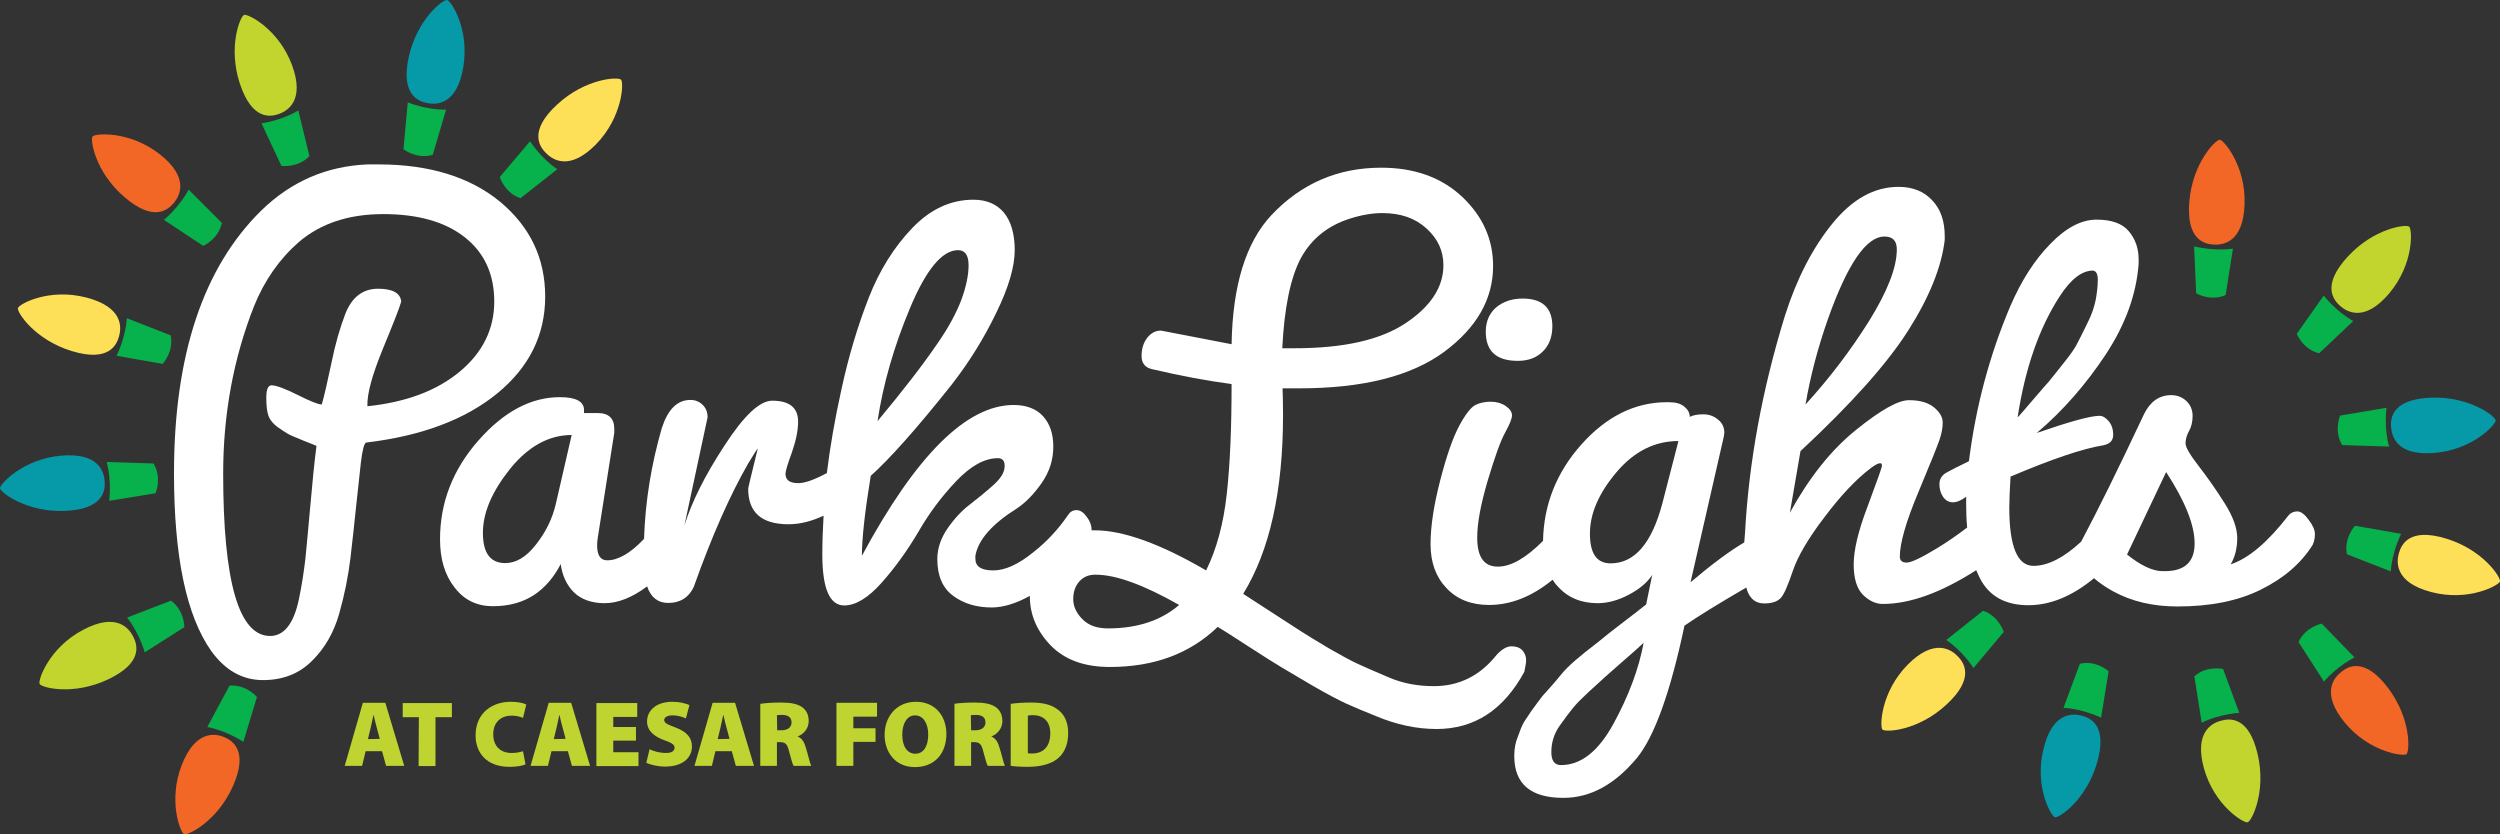 <?xml version="1.0" encoding="utf-8"?>
<!-- Generator: Adobe Illustrator 25.0.0, SVG Export Plug-In . SVG Version: 6.00 Build 0)  -->
<svg version="1.1" id="Layer_1" xmlns="http://www.w3.org/2000/svg" xmlns:xlink="http://www.w3.org/1999/xlink" x="0px" y="0px"
	 viewBox="0 0 991.4 330.9" style="enable-background:new 0 0 991.4 330.9;" xml:space="preserve">
<rect x="0" y="0" width="991.4" height="330.9" fill="#333333" stroke="none"/>
<style type="text/css">
	.st0{fill:#FFFFFF;}
	.st1{fill:#BFD430;}
	.st2{fill:#07B14C;}
	.st3{fill:#F26725;}
	.st4{fill:#C2D52F;}
	.st5{fill:#0699A8;}
	.st6{fill:#FEDF58;}
</style>
<g>
	<path class="st0" d="M216.2,117.6c0-15.2-6-27.7-17.9-37.6c-11.9-9.8-28-14.8-48.2-14.8h-4.4c-16.3,0.7-30.3,6.8-42.1,18.3
		C80.6,106.1,69,140.8,69,187.7c0,33,4.9,56.5,14.8,70.5c5.5,7.6,12.3,11.5,20.5,11.5c7.8,0,14.3-2.5,19.4-7.6
		c5.1-5,8.7-11.3,10.8-18.7s3.6-14.8,4.5-22.3s1.5-13.5,2-18.2s0.9-8.3,1.2-11.1c0.3-2.8,0.6-5.5,0.9-8.3c0.6-5,1.3-7.7,2.1-8
		c21.9-2.6,39.3-9.1,52-19.5S216.2,132.8,216.2,117.6z M182.4,147.3c-9.1,7.6-21.3,12.2-36.7,13.8c-0.2-4.9,1.9-12.4,6.1-22.7
		c4.2-10.2,6.7-16.5,7.3-18.8c-0.3-3.4-3.4-5.1-9.2-5.1c-6,0-10.3,3.3-12.9,9.8c-2.2,5.7-4.1,12.3-5.6,19.8
		c-1.6,7.5-2.8,12.9-3.8,16.3c-1.4,0-4.6-1.3-9.6-3.8s-8.5-3.8-10.3-3.8c-1.4,0-2.1,1.6-2.1,4.9s0.3,5.7,0.9,7.3
		c0.6,1.6,1.8,3,3.5,4.3c1.7,1.2,3.1,2.1,4.1,2.7s3,1.4,5.9,2.6c2.9,1.1,4.7,1.9,5.5,2.2c-0.8,6.3-1.6,14.1-2.4,23.3
		c-0.8,9.2-1.5,16.3-2,21.5c-0.6,5.1-1.4,10.4-2.5,15.7c-2,9.9-5.9,14.9-11.5,14.9c-12.4,0-18.6-21.5-18.6-64.4
		c0-23.6,4.1-45.7,12.2-66.3c4.2-10.4,10.2-18.9,17.9-25.6c8.6-7.3,19.7-11,33.4-11c13.6,0,24.4,3,32.2,9.1s11.8,14.6,11.8,25.6
		C196,130.5,191.4,139.8,182.4,147.3z"/>
	<path class="st0" d="M605.2,261.8c0-1.5-0.5-2.8-1.5-3.9c-1-1.1-2.5-1.6-4.3-1.6s-3.8,1.1-5.9,3.4c-6.6,8.3-14.9,12.4-24.9,12.4
		c-6.4,0-12.3-1.1-17.7-3.4c-5.4-2.3-9.6-4.1-12.6-5.5s-6.8-3.5-11.5-6.2c-4.7-2.8-8.3-5-10.8-6.6c-11.3-7.3-19-12.3-23-14.9
		c10.5-17.1,15.8-40.7,15.8-71c0-4.7-0.1-8.2-0.2-10.5h6.6c25.2,0,44.3-4.8,57.4-14.4c13-9.6,19.5-21,19.5-34.1
		c0-10.6-4.1-19.7-12.2-27.4c-8.2-7.7-18.9-11.6-32.2-11.6c-17.2,0-31.7,6.3-43.5,18.8c-10.2,10.9-15.4,28-15.8,51.2l-28-5.4
		c-2.2,0-4,1-5.5,2.9c-1.5,2-2.2,4.4-2.2,7.2c0,2.8,1.4,4.6,4.2,5.2c11.1,2.6,21.6,4.6,31.5,5.9c0,17.2-0.6,31.8-1.9,43.5
		c-1.3,11.8-4,21.9-8.2,30.4c-18.2-10.6-32.9-15.9-44.2-15.9c-0.4,0-0.8,0-1.2,0v-0.1c0-1.7-0.6-3.5-1.9-5.2
		c-1.3-1.8-2.6-2.7-4.1-2.7s-2.6,0.7-3.4,2c-3.9,5.7-8.5,10.6-13.6,14.6c-6,4.9-11.3,7.3-16,7.3s-7.1-1.5-7.1-4.6v-1.2
		c1.1-6.3,6.6-12.6,16.5-18.8c3.6-2.4,6.9-5.9,9.9-10.2c3-4.4,4.5-9.1,4.5-14.3s-1.4-9.1-4.1-12.1c-2.7-2.9-6.6-4.4-11.6-4.4
		c-18.7,0-38.7,19.9-60.2,59.8c0-7,1.2-17.6,3.5-31.7c7.5-6.7,18.3-18.8,32.2-36.3c6.9-8.9,12.8-18.4,17.6-28.4
		c4.9-10,7.3-18.3,7.3-24.8s-1.5-11.5-4.3-14.9c-2.9-3.4-6.9-5.1-12.1-5.1c-8.9,0-17,3.7-24.2,11.2s-13,16.7-17.3,27.7
		s-8,23.2-10.9,36.7c-2.5,11.3-4.4,22.2-5.7,32.8c-5,2.7-8.8,4-11.3,4c-3.4,0-5.1-1.2-5.1-3.7c0-1,0.8-3.8,2.5-8.4
		c1.6-4.6,2.5-8.7,2.5-12.3c0-5.5-3.4-8.3-10.3-8.3c-4.9,0-11.2,5.9-18.9,17.8c-7.8,11.9-13,22.4-15.9,31.7l9.2-42.9
		c0-2-0.6-3.6-1.9-4.9s-2.9-2-4.9-2c-5.2,0-8.9,3.7-11.3,11c-4.2,14.4-6.6,29.1-7.1,44.1c-5.4,5.7-10.3,8.5-14.6,8.5
		c-2.7,0-4-2-4-5.9c0-1.1,0.1-2,0.2-2.7l6.6-42v-1.5c0-4.2-2.2-6.3-6.6-6.3h-5.4v-1.2c0-3.4-3.2-5.1-9.6-5.1
		c-11.4,0-22.2,5.7-32.3,17.2s-15.2,24.5-15.2,39.2c0,7.8,1.9,14.2,5.8,19.1c3.8,5,8.9,7.4,15.2,7.4s11.7-1.5,16.2-4.4
		c4.4-2.9,7.9-7,10.6-12.2c0-0.2,0-0.3,0-0.5c0.6,4.9,2.4,8.7,5.3,11.6c2.9,2.8,7,4.3,12.2,4.3s10.8-2.2,16.6-6.5
		c0.1-0.1,0.1-0.1,0.2-0.2c1.5,4.4,4.3,6.6,8.4,6.6c4.7,0,8.1-2.1,10.1-6.3c7.1-20,14.3-36.3,21.6-49c2.4-3.9,3.6-5.9,3.8-5.9
		c-2.5,10.2-3.8,15.5-3.8,15.9c0,9.4,5.3,14.1,16,14.1c4.6,0,9.2-1.2,13.9-3.4c-0.3,5.2-0.5,10.4-0.5,15.4c0,13.5,2.9,20.2,8.7,20.2
		c4.5,0,9.5-3,14.9-9.1s10.2-12.8,14.5-20.1c4.2-7.3,9.2-14,15-20.1s11.3-9.1,16.5-9.1c1.9,0,2.8,1.1,2.7,3.4
		c-0.1,2.3-1.6,4.7-4.5,7.3c-2.9,2.6-6,5.1-9.2,7.6c-3.2,2.4-6.2,5.6-8.9,9.5c-2.7,3.9-4.1,8-4.1,12.2c0,6.7,2.1,11.5,6.3,14.6
		c4.2,3.1,9.3,4.6,15.3,4.6c4.4,0,9.5-1.5,15.1-4.6c0,0.1,0,0.2,0,0.2c0,7.3,2.8,13.8,8.3,19.5c5.6,5.7,13.4,8.5,23.4,8.5
		c17.6,0,31.8-5.3,42.8-15.9c1.9,1.1,5.9,3.7,12.1,7.7s10.6,6.8,13.3,8.4c2.7,1.6,6.7,4,12.2,7.2s9.9,5.5,13.3,7.1
		c3.4,1.5,7.3,3.2,11.9,5c8.1,3.4,16.1,5.1,24,5.1c15,0,26.6-7.6,34.8-22.7C604.7,264.9,605.2,263.3,605.2,261.8z M515.9,102.3
		c4.2-7.6,10.6-12.8,19.4-15.6c4.7-1.5,9-2.2,12.9-2.2c7.2,0,13,2,17.5,6.1s6.7,8.9,6.7,14.6c0,8.6-5,16.3-14.9,22.9
		c-10,6.7-24.6,10-44.1,10h-4.9C509.3,121.9,511.8,110,515.9,102.3z M360.9,122.1c6.4-15.3,12.8-22.9,19-22.9c2.8,0,4.2,2,4.2,6
		s-1,8.6-2.9,13.8c-2,5.2-5.1,11-9.5,17.3C365.9,144.8,358,155,348,167C350.2,152.3,354.5,137.4,360.9,122.1z M220.4,199.9
		c-1.4,5.9-4,11.2-7.9,16.1c-3.8,4.9-7.9,7.3-12.1,7.3c-6,0-8.9-4-8.9-12s3.6-16.4,10.8-25.4c7.2-8.9,15.4-13.4,24.4-13.4
		L220.4,199.9z M439.4,249.2c-4.4,0-7.8-1.2-10.2-3.7c-2.4-2.4-3.6-5.1-3.6-7.9c0-2.8,0.8-5.2,2.4-7s3.7-2.7,6.3-2.7h0.2
		c8,0,19,4,33.1,12C460.4,246.1,451,249.2,439.4,249.2z"/>
	<path class="st0" d="M601.9,143.1c4.1,0,7.4-1.2,9.9-3.7c2.5-2.4,3.8-5.8,3.8-10c0-7.3-3.9-11-11.8-11c-4.2,0-7.7,1.2-10.5,3.5
		c-2.7,2.4-4.1,5.6-4.1,9.6C589.2,139.3,593.4,143.1,601.9,143.1z"/>
	<path class="st0" d="M915.5,206.1c-1.6-2.2-3.1-3.3-4.5-3.3c-1.3,0-2.5,0.5-3.4,1.5c-8.2,10.6-15.8,17.1-23,19.5
		c1.7-2.9,2.6-6.4,2.6-10.4s-1.7-8.7-5.1-14c-3.4-5.4-6.8-10.2-10.2-14.6s-5.2-7.4-5.2-9s0.5-3.3,1.4-4.9s1.4-3.6,1.4-5.9
		c0-2.4-0.8-4.4-2.5-6c-1.6-1.5-3.6-2.3-6-2.3c-4.7,0-8.3,2.5-10.8,7.6c-10.1,21.5-18.4,38.3-24.9,50.5c-6.9,6.4-13.2,9.6-18.9,9.6
		c-6.4,0-9.6-7.7-9.6-23.2c0-2.9,0.2-7,0.5-12.2c16.5-7,28.7-11.1,36.7-12.4c2.7-0.5,4-1.9,4-4.1c0-2.3-0.6-4.1-1.8-5.5
		s-2.4-2.1-3.6-2.1c-3.6,0-11.9,2.3-24.9,6.8c10.5-8.9,19.6-19.4,27.4-31.2c7.8-11.9,12.1-23.8,13-35.9v-1.7c0-4.4-1.3-8.1-3.9-11.2
		c-2.6-3.1-6.9-4.6-12.8-4.6c-6,0-12.1,3.2-18.3,9.6c-6.3,6.4-11.5,14.6-15.8,24.5c-8.3,19.5-13.8,40.1-16.5,61.7
		c-4.1,2-7.1,3.5-8.9,4.5c-1.9,1.1-2.8,2.6-2.8,4.6s0.5,3.7,1.5,5.1s2.3,2.1,3.8,2.1s3.3-0.7,5.3-2.2v2.7c0,3.4,0.1,6.5,0.4,9.5
		c-3.8,2.9-7.8,5.7-12.1,8.3c-6.1,3.7-10.1,5.6-11.9,5.6c-1.8,0-2.7-0.8-2.7-2.4c0-5.2,2.4-13.7,7.3-25.4
		c4.9-11.7,7.7-18.7,8.5-21.1s1.2-4.6,1.2-6.7s-1.2-4.1-3.5-6c-2.4-1.9-5.6-2.8-9.9-2.8s-11.2,3.9-21,11.8s-18.5,18.8-26.2,32.8
		l4.2-24.4c20.1-18.7,34.3-34.6,42.7-47.8c8.4-13.2,13.2-25.1,14.5-35.9v-1.6c0-5.9-1.6-10.6-4.9-14.1c-3.3-3.6-7.8-5.4-13.4-5.4
		c-9.6,0-18.3,4.8-26.2,14.5s-14.2,21.9-18.9,36.7c-9.1,29.6-14.3,58.3-15.8,86.1c-0.1,1.3-0.2,2.5-0.3,3.7
		c-5.8,3.4-12.9,8.7-21.3,15.8l13.2-57.8l0.2-1.5c0-2.1-0.8-3.9-2.5-5.2c-1.6-1.4-3.6-2.1-5.8-2.1s-4,0.3-5.4,1c0-1.5-0.7-2.8-2.1-4
		c-1.4-1.2-3.4-1.8-6.1-1.8H661c-12.7,0-24.1,5.7-34.1,17c-9.7,11-14.7,23.6-15,38c-6.8,6.8-12.7,10.2-17.9,10.2
		c-5.5,0-8.2-3.8-8.2-11.5c0-5.7,1.4-13.3,4.2-22.7c2.8-9.4,5.1-15.8,6.9-19c1.8-3.3,2.7-5.5,2.7-6.8s-0.8-2.5-2.5-3.7
		c-1.6-1.1-3.6-1.7-5.9-1.7c-2.3,0-4.3,0.4-6.1,1.3s-4,3.7-6.5,8.4c-2.5,4.7-5,11.9-7.5,21.6s-3.8,18.1-3.8,25.2
		c0,7.2,2.1,13,6.3,17.4c4.2,4.5,9.9,6.7,16.9,6.7c8.6,0,17-3.3,25.2-10c0.6,0.9,1.2,1.8,2,2.6c4,4.5,9.3,6.7,15.9,6.7
		c3.9,0,8-1.1,12.2-3.3s7.4-4.8,9.4-7.9l-2.4,11.7c-2,1.6-5.1,4-9.3,7.2s-7.5,5.8-10,7.9c-7.1,5.4-11.7,9.4-14,12.2s-4,4.8-5.3,6.2
		s-2.1,2.3-2.5,2.8s-1.1,1.5-2.2,2.9c-1.1,1.5-1.9,2.6-2.4,3.3s-1.1,1.7-2,3s-1.5,2.5-1.9,3.5c-0.4,1.1-0.8,2.2-1.3,3.5
		c-0.9,2.1-1.4,4.6-1.4,7.6c0,11.1,6.5,16.6,19.5,16.6c10.7,0,20.4-5.3,29.2-15.9c6.9-8.5,13.2-25.9,18.8-52.4
		c5.2-3.6,13.3-8.6,24.5-15.1c0.2,0.6,0.4,1.2,0.6,1.8c1.3,3,3.4,4.5,6.6,4.5c3.1,0,5.3-0.8,6.6-2.3s2.8-5.1,4.7-10.7
		s6-12.7,12.5-21.2c6.4-8.5,12.5-15,18.3-19.4c1.7-1.3,3-2,3.8-2c0.5,0,0.7,0.3,0.7,1s-1.9,5.9-5.6,15.9c-3.8,9.9-5.6,17.6-5.6,23.2
		c0,5.5,1.2,9.5,3.6,12c2.4,2.4,5.1,3.7,7.9,3.7c10.9,0,23.2-4.5,37.1-13.4c0.5,1.2,1,2.3,1.5,3.3c3.7,7.1,10.1,10.6,19.2,10.6
		c8.7,0,17.4-3.6,26-10.7c2.2,1.9,4.7,3.6,7.6,5.2c7.3,4,15.8,6,25.5,6c13,0,24.1-2.2,33.1-6.7c9.1-4.5,15.9-10.4,20.5-17.7
		c0.6-1.3,0.9-2.7,0.9-4.3S917.2,208.3,915.5,206.1z M816.8,117.5c4.4-6.8,8.8-10.2,13.2-10.2c1.3,0.2,1.9,1.4,1.9,3.7
		c0,2.3-0.3,4.9-0.8,7.8c-0.6,2.9-1.6,6-3.3,9.3c-1.6,3.3-2.9,5.9-3.9,7.8c-0.9,2-2.9,4.8-5.8,8.4c-2.9,3.7-4.8,6-5.6,7
		c-0.9,1-3.1,3.5-6.6,7.6s-5.4,6.3-5.8,6.6C803.1,145.9,808.7,130,816.8,117.5z M725,126.2c7.7-21.6,15.1-32.4,22.3-32.4
		c3.3,0,4.9,1.7,4.9,5.1c0,7.2-3.7,16.6-11,28.4c-7.4,11.8-15.8,22.8-25.2,33.1C717.9,149.2,720.9,137.8,725,126.2z M639.9,286.9
		c-6,11-12.9,16.5-20.9,16.5c-2.5,0-3.8-1.7-3.8-5.1c0-3.9,1.1-7.4,3.3-10.5s4-5.5,5.4-7.2s3.5-3.8,6.2-6.3s5-4.6,6.7-6.1
		s4.3-3.8,7.6-6.7c3.4-2.9,5.8-5.1,7.4-6.6C649.9,265.2,645.9,275.9,639.9,286.9z M659.2,199.7c-4.2,15.8-11,23.7-20.5,23.7
		c-5.5,0-8.2-3.9-8.2-11.8c0-7.9,3.5-16,10.5-24.3s15.2-12.4,24.6-12.4L659.2,199.7z M858.5,226.5h-0.9c-3.9,0-8.6-2.2-14.1-6.6
		l15.5-32.7c7.5,11.5,11.3,21,11.3,28.3S866.4,226.5,858.5,226.5z"/>
</g>
<g>
	<path class="st1" d="M145,297.9l-1.4,5.8h-6.9l7.2-25h8.9l7.5,25h-7.2l-1.6-5.8H145z M150.6,293l-1.2-4.5c-0.4-1.4-0.9-3.4-1.2-4.9
		h-0.1c-0.4,1.5-0.7,3.5-1.1,5l-1.1,4.5L150.6,293L150.6,293z"/>
	<path class="st1" d="M166.1,284.4h-6.4v-5.6h19.5v5.6h-6.5v19.4H166L166.1,284.4L166.1,284.4z"/>
	<path class="st1" d="M208.4,303.1c-0.9,0.5-3.3,1-6.3,1c-9.4,0-13.5-5.8-13.5-12.5c0-8.8,6.5-13.3,13.9-13.3c2.9,0,5.2,0.5,6.2,1.1
		l-1.3,5.3c-1.1-0.5-2.6-0.9-4.6-0.9c-3.8,0-7.2,2.3-7.2,7.4c0,4.5,2.7,7.4,7.3,7.4c1.6,0,3.4-0.3,4.5-0.7L208.4,303.1z"/>
	<path class="st1" d="M218.7,297.9l-1.4,5.8h-6.9l7.2-25h8.9l7.5,25h-7.2l-1.6-5.8H218.7z M224.3,293l-1.2-4.5
		c-0.4-1.4-0.9-3.4-1.2-4.9h-0.1c-0.4,1.5-0.7,3.5-1.1,5l-1.1,4.5L224.3,293L224.3,293z"/>
	<path class="st1" d="M252.2,293.7h-9v4.6h10v5.5h-16.7v-25h16.2v5.5h-9.5v4h9V293.7z"/>
	<path class="st1" d="M257.6,297.1c1.5,0.8,4,1.5,6.5,1.5c2.3,0,3.4-0.8,3.4-2.1c0-1.2-1.1-1.9-3.9-2.9c-4.2-1.5-7-3.8-7-7.5
		c0-4.4,3.7-7.8,10-7.8c3,0,5.1,0.6,6.8,1.3l-1.4,5.3c-1.1-0.5-2.9-1.2-5.4-1.2c-2,0-3.2,0.8-3.2,1.8c0,1.3,1.3,1.8,4.5,3
		c4.5,1.7,6.5,4.1,6.5,7.5c0,4.3-3.4,8-10.7,8c-3,0-5.9-0.8-7.4-1.5L257.6,297.1z"/>
	<path class="st1" d="M283.7,297.9l-1.4,5.8h-6.9l7.2-25h8.9l7.5,25h-7.2l-1.6-5.8H283.7z M289.3,293l-1.2-4.5
		c-0.4-1.4-0.9-3.4-1.2-4.9h-0.1c-0.4,1.5-0.7,3.5-1.1,5l-1.1,4.5L289.3,293L289.3,293z"/>
	<path class="st1" d="M301.6,279.1c1.9-0.3,4.7-0.5,8.1-0.5c3.8,0,6.6,0.5,8.5,1.9c1.6,1.2,2.5,3,2.5,5.5c0,3.1-2.3,5.3-4.3,6v0.1
		c1.7,0.7,2.6,2.3,3.2,4.5c0.8,2.5,1.6,6.2,2.1,7.1h-7c-0.4-0.7-1-2.7-1.8-5.8c-0.7-3-1.6-3.6-3.7-3.6h-1.1v9.4h-6.6v-24.6H301.6z
		 M308.2,289.6h1.7c2.5,0,4-1.2,4-3.1c0-1.9-1.2-2.9-3.5-3c-1.3,0-1.9,0.1-2.3,0.1L308.2,289.6L308.2,289.6z"/>
	<path class="st1" d="M331.8,278.7h16v5.5h-9.4v4.6h8.8v5.4h-8.8v9.5h-6.7v-25H331.8z"/>
	<path class="st1" d="M375.3,291c0,8-4.8,13.2-12.5,13.2s-12-5.8-12-12.8c0-7.3,4.8-13.1,12.4-13.1
		C371.2,278.3,375.3,284.3,375.3,291z M357.8,291.3c0,4.7,2,7.6,5.2,7.6c3.3,0,5.1-3.1,5.1-7.6c0-4.3-1.9-7.6-5.2-7.6
		C359.9,283.6,357.8,286.7,357.8,291.3z"/>
	<path class="st1" d="M378.4,279.1c1.9-0.3,4.7-0.5,8.1-0.5c3.8,0,6.6,0.5,8.5,1.9c1.6,1.2,2.5,3,2.5,5.5c0,3.1-2.3,5.3-4.3,6v0.1
		c1.7,0.7,2.6,2.3,3.2,4.5c0.8,2.5,1.6,6.2,2.1,7.1h-6.8c-0.4-0.7-1-2.7-1.8-5.8c-0.7-3-1.6-3.6-3.7-3.6h-1.1v9.4h-6.6v-24.6H378.4z
		 M385.1,289.6h1.7c2.5,0,4-1.2,4-3.1c0-1.9-1.2-2.9-3.5-3c-1.3,0-1.9,0.1-2.3,0.1L385.1,289.6L385.1,289.6z"/>
	<path class="st1" d="M400.9,279.1c2.1-0.3,5-0.5,7.9-0.5c4.8,0,7.8,0.8,10.3,2.5c2.8,1.9,4.5,5,4.5,9.6c0,5.1-1.9,8.4-4.4,10.3
		c-2.7,2.1-6.8,3.1-11.7,3.1c-3.2,0-5.4-0.2-6.7-0.4v-24.6H400.9z M407.6,298.7c0.4,0.1,1,0.1,1.4,0.1c4.3,0.1,7.5-2.3,7.5-8
		c0-4.9-2.9-7.2-6.9-7.2c-1,0-1.7,0.1-2,0.2V298.7z"/>
</g>
<g>
	<path class="st2" d="M65,87.2c0,0,6.1-5,9.8-12L88,88.4c-1.4,6.5-7.4,9.1-7.4,9.1L65,87.2z"/>
	<path class="st3" d="M36.7,54.1c-1,1.3,1,14.1,12.7,24.1s17.2,5,19.6,2.2c2.3-2.8,6.2-9.9-5.6-19.2C51.3,51.7,37.7,52.9,36.7,54.1z
		"/>
</g>
<g>
	<path class="st2" d="M103.7,48.9c0,0,7.8-1,14.6-5.1l4.4,18.1c-4.5,4.8-11.1,3.9-11.1,3.9L103.7,48.9z"/>
	<path class="st4" d="M96.8,5.9c-1.5,0.5-6.5,12.6-1.7,27.2s12.1,13.3,15.5,12.1c3.4-1.2,10.4-5.3,5.2-19.4
		C110.5,11.5,98.3,5.4,96.8,5.9z"/>
</g>
<g>
	<path class="st2" d="M161.7,40.6c0,0,7.3,3,15.2,2.9l-5.3,17.9c-6.3,1.9-11.6-2.2-11.6-2.2L161.7,40.6z"/>
	<path class="st5" d="M177.3,0c-1.6-0.3-11.9,7.6-15.2,22.6s3.8,17.6,7.4,18.3c3.6,0.7,11.7,0.7,14.2-14.1
		C186.3,11.6,178.9,0.3,177.3,0z"/>
</g>
<g>
	<path class="st2" d="M46.2,141.1c0,0,3.6-7,4.1-14.9l17.4,6.8c1.3,6.5-3.2,11.3-3.2,11.3L46.2,141.1z"/>
	<path class="st6" d="M7.1,122.2c-0.4,1.6,6.6,12.5,21.3,17s17.8-2.3,18.8-5.8s1.7-11.6-12.9-15.4C19.4,114.1,7.5,120.6,7.1,122.2z"
		/>
</g>
<g>
	<path class="st2" d="M96.5,294.2c0,0-6.5-4.4-14.3-5.9l8.8-16.4c6.6-0.6,10.9,4.5,10.9,4.5L96.5,294.2z"/>
	<path class="st3" d="M73,330.8c1.5,0.6,13.2-5.1,19.4-19.1s-0.2-18-3.5-19.4c-3.4-1.4-11.3-3-16.8,11
		C66.5,317.6,71.6,330.3,73,330.8z"/>
</g>
<g>
	<path class="st2" d="M57.4,258.7c0,0-2.1-7.6-7-13.8l17.4-6.7c5.4,3.9,5.3,10.5,5.3,10.5L57.4,258.7z"/>
	<path class="st4" d="M15.7,271.2c0.7,1.5,13.3,4.8,27.2-1.8s11.6-13.7,9.9-17c-1.6-3.2-6.6-9.7-19.9-2.6
		C19.4,256.9,15,269.8,15.7,271.2z"/>
</g>
<g>
	<path class="st2" d="M43.3,198.6c0,0,1.1-7.8-1-15.4l18.6,0.6c3.4,5.7,0.8,11.8,0.8,11.8L43.3,198.6z"/>
	<path class="st5" d="M0,193.6c0.1,1.6,10.4,9.6,25.7,9s16.1-8.1,15.8-11.7c-0.2-3.6-2.2-11.5-17.2-10.2C9,182-0.1,192.1,0,193.6z"
		/>
</g>
<g>
	<path class="st2" d="M210.2,56c0,0,4.2,6.7,10.8,11.1l-14.6,11.5c-6.3-2.1-8.2-8.4-8.2-8.4L210.2,56z"/>
	<path class="st6" d="M246.3,31.6c-1.1-1.2-14.1-0.6-25.4,9.9c-11.3,10.4-7,16.6-4.4,19.2s9.2,7.3,19.8-3.4
		C247,46.3,247.4,32.7,246.3,31.6z"/>
</g>
<g>
	<path class="st2" d="M933.7,260.7c0,0-7,3.5-12.1,9.6l-10.1-15.7c2.7-6,9.2-7.3,9.2-7.3L933.7,260.7z"/>
	<path class="st3" d="M954.3,299.1c1.3-1,2-14-7.3-26.3s-15.8-8.6-18.6-6.3c-2.9,2.3-8.1,8.4,1.4,20
		C939.5,298.3,953,300,954.3,299.1z"/>
</g>
<g>
	<path class="st2" d="M888,282.7c0,0-7.9,0.4-14.9,3.9l-2.9-18.4c4.9-4.4,11.4-2.9,11.4-2.9L888,282.7z"/>
	<path class="st4" d="M891.3,326.1c1.6-0.4,7.5-12,4-27s-10.9-14.3-14.5-13.3c-3.5,0.9-10.8,4.4-6.8,18.9
		C878.1,319.5,889.8,326.5,891.3,326.1z"/>
</g>
<g>
	<path class="st2" d="M833.2,284.6c0,0-7.1-3.5-14.9-3.9l6.5-17.5c6.5-1.5,11.4,3,11.4,3L833.2,284.6z"/>
	<path class="st5" d="M814.9,324.1c1.6,0.4,12.4-6.8,16.7-21.6s-2.6-17.8-6.1-18.7s-11.6-1.5-15.1,13.1
		C806.6,311.8,813.4,323.7,814.9,324.1z"/>
</g>
<g>
	<path class="st2" d="M952.2,211.7c0,0-3.6,7-4.1,14.9l-17.4-6.8c-1.3-6.5,3.2-11.3,3.2-11.3L952.2,211.7z"/>
	<path class="st6" d="M991.4,230.6c0.4-1.6-6.6-12.5-21.3-17s-17.8,2.3-18.8,5.8s-1.7,11.6,12.9,15.4
		C979,238.7,990.9,232.1,991.4,230.6z"/>
</g>
<g>
	<path class="st2" d="M870.1,97.7c0,0,7.6,2,15.4,0.9l-2.9,18.4c-6,2.7-11.7-0.7-11.7-0.7L870.1,97.7z"/>
	<path class="st3" d="M880.3,55.4c-1.6-0.1-10.8,9.1-12.1,24.5c-1.3,15.3,6.1,16.9,9.7,17.1c3.6,0.2,11.7-0.8,12.2-15.9
		C890.7,65.8,881.8,55.5,880.3,55.4z"/>
</g>
<g>
	<path class="st2" d="M921.5,117.2c0,0,4.8,6.3,11.7,10.1l-13.5,12.8c-6.4-1.5-8.9-7.7-8.9-7.7L921.5,117.2z"/>
	<path class="st4" d="M955.4,89.9c-1.2-1.1-14.1,0.6-24.5,12s-5.5,17.1-2.8,19.5c2.8,2.4,9.7,6.4,19.4-5.1
		C957.4,104.5,956.6,90.9,955.4,89.9z"/>
</g>
<g>
	<path class="st2" d="M946.4,161.7c0,0-1.1,7.8,1,15.4l-18.6-0.6c-3.4-5.7-0.8-11.7-0.8-11.7L946.4,161.7z"/>
	<path class="st5" d="M989.7,166.7c-0.1-1.6-10.4-9.6-25.7-9c-15.4,0.6-16.1,8.1-15.8,11.7s2.2,11.5,17.2,10.2
		C980.6,178.4,989.8,168.3,989.7,166.7z"/>
</g>
<g>
	<path class="st2" d="M782.6,264.9c0,0-4.2-6.7-10.8-11.1l14.6-11.6c6.3,2.1,8.2,8.4,8.2,8.4L782.6,264.9z"/>
	<path class="st6" d="M746.5,289.3c1.1,1.2,14.1,0.6,25.4-9.9c11.3-10.4,7-16.6,4.4-19.2c-2.5-2.6-9.2-7.3-19.8,3.4
		C745.8,274.5,745.4,288.1,746.5,289.3z"/>
</g>
</svg>
